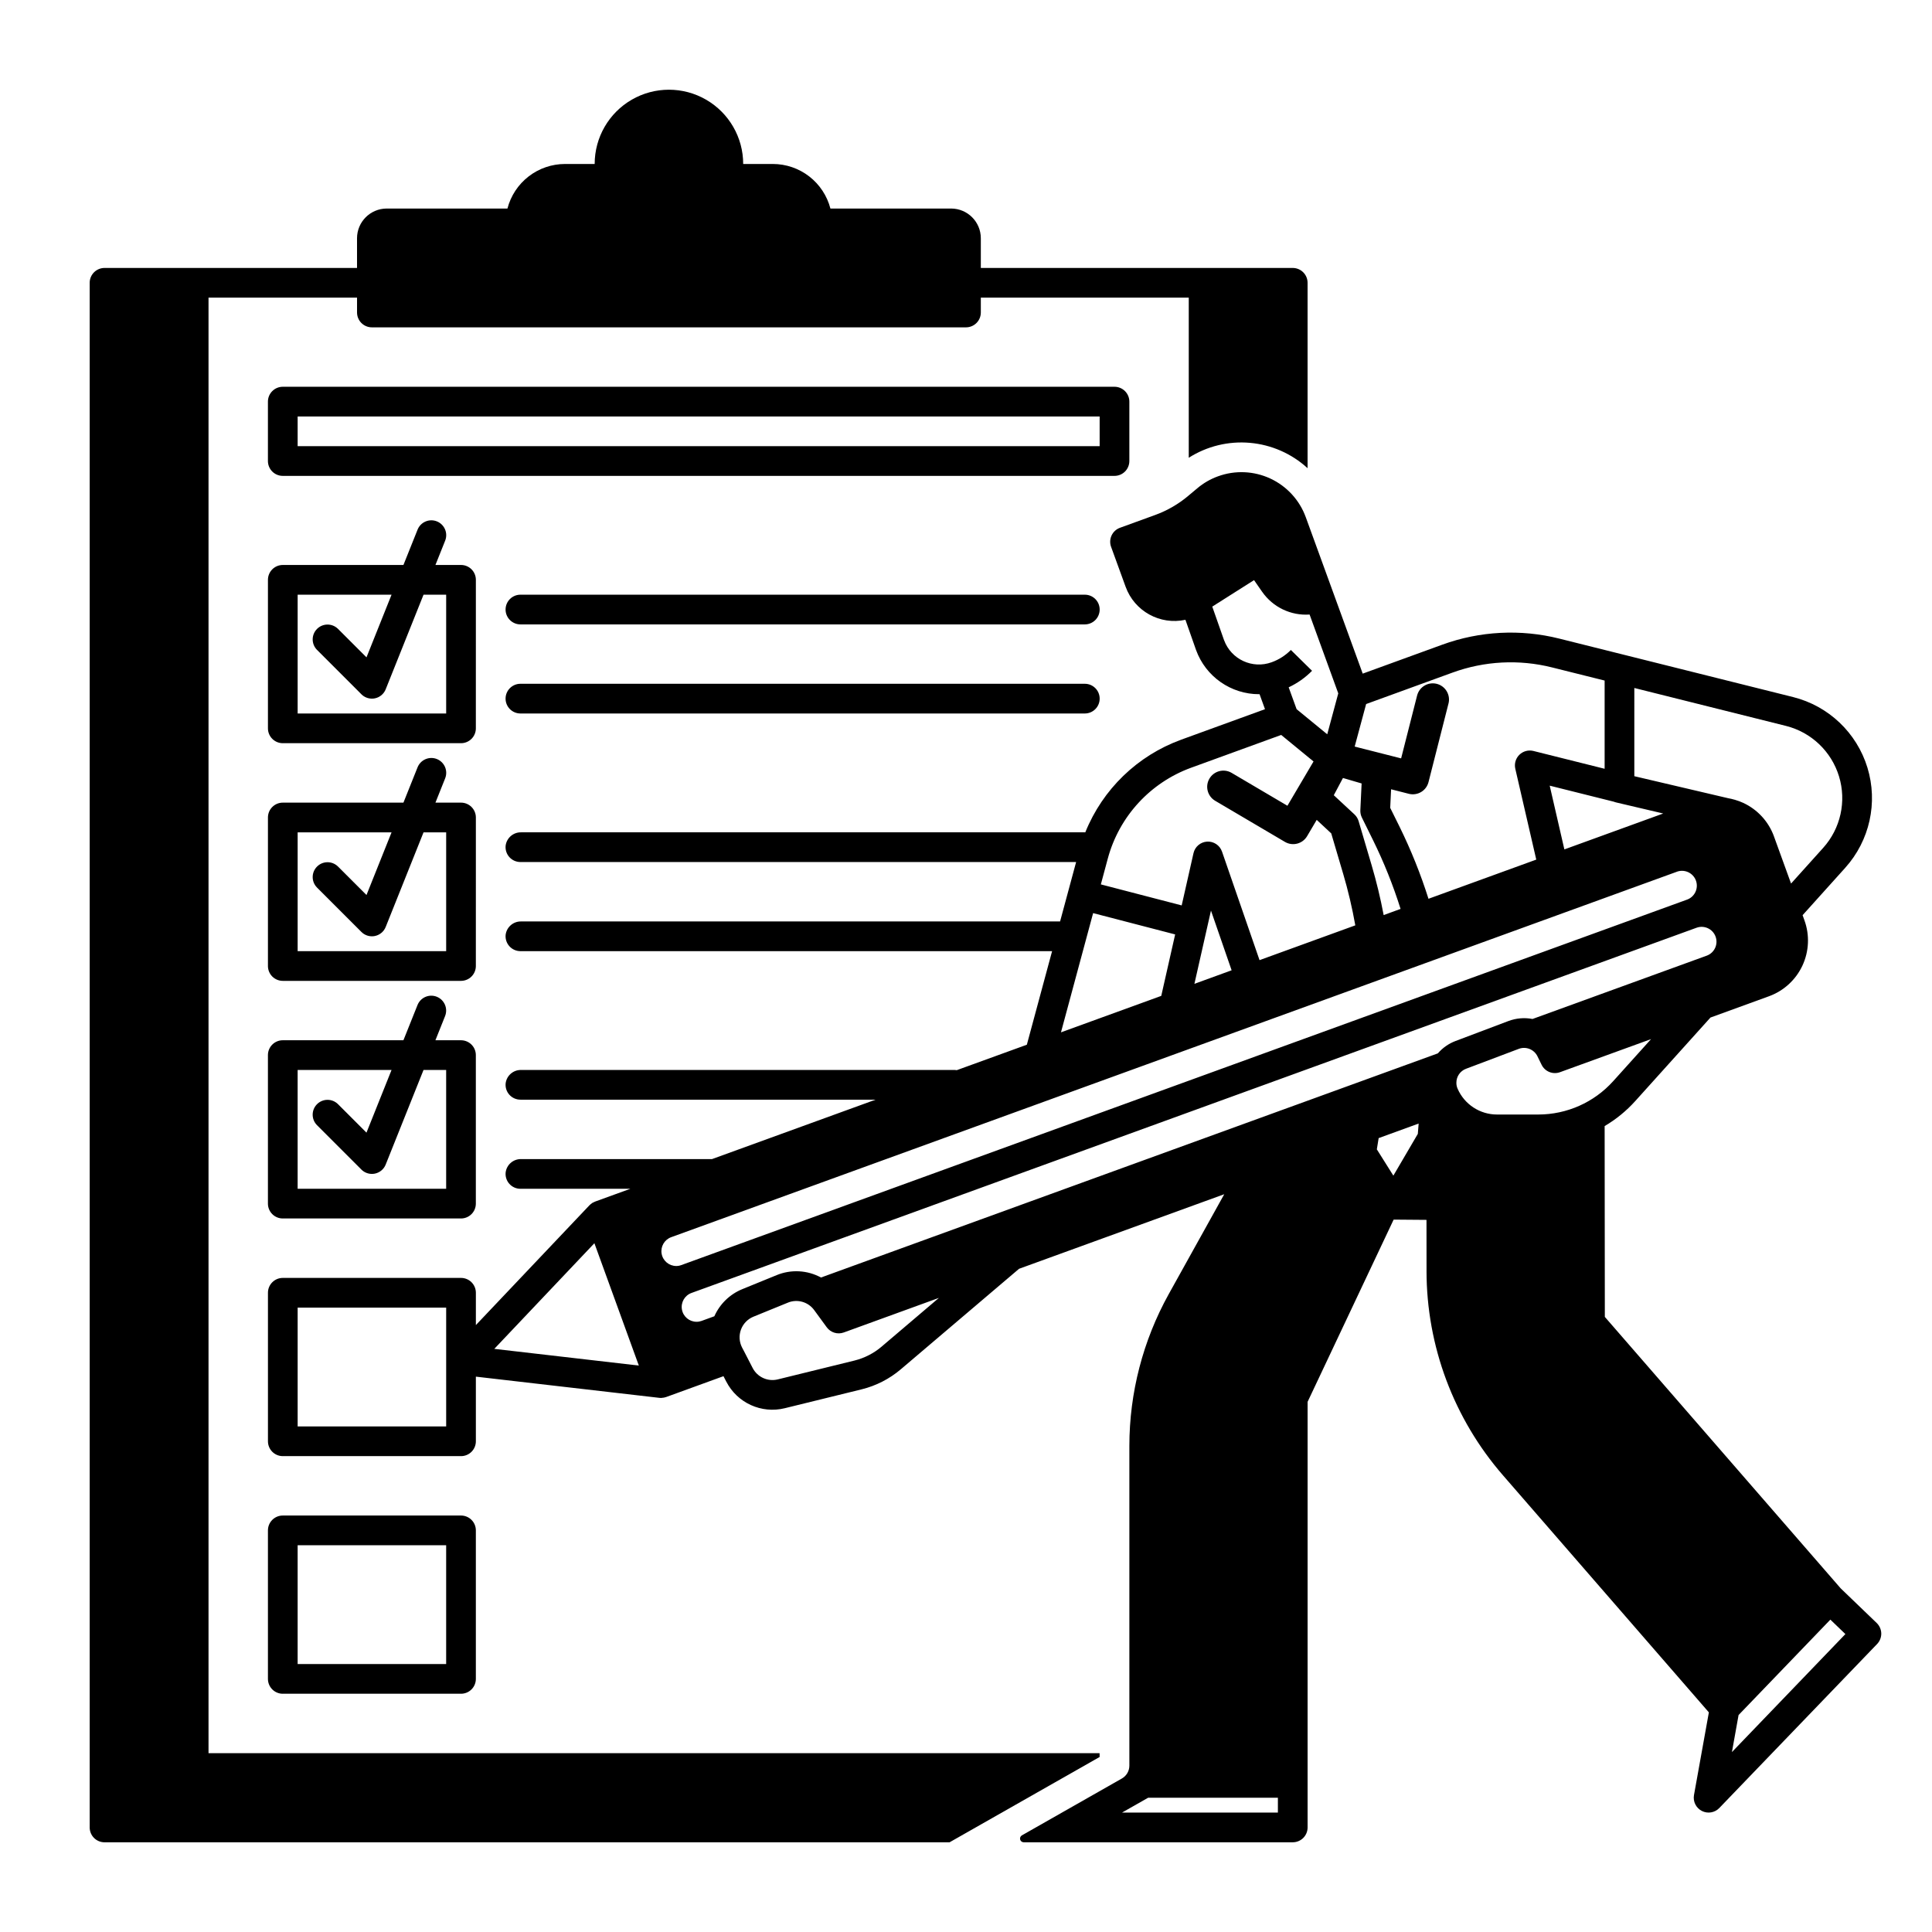 <?xml version="1.0" encoding="UTF-8"?>
<!-- Uploaded to: SVG Repo, www.svgrepo.com, Generator: SVG Repo Mixer Tools -->
<svg fill="#000000" width="800px" height="800px" version="1.1" viewBox="144 144 512 512" xmlns="http://www.w3.org/2000/svg">
 <g>
  <path d="m443.29 266.18v-15.746c0-1.043-0.414-2.043-1.152-2.781-0.738-0.738-1.738-1.156-2.781-1.156h-220.42c-2.172 0-3.934 1.766-3.934 3.938v15.746c0 1.043 0.414 2.043 1.152 2.781 0.738 0.738 1.738 1.152 2.781 1.152h220.42c1.043 0 2.043-0.414 2.781-1.152s1.152-1.738 1.152-2.781zm-7.871-3.938h-212.54v-7.871h212.54z"/>
  <path d="m270.11 297.66c0-1.047-0.414-2.047-1.152-2.785-0.738-0.738-1.738-1.152-2.781-1.152h-6.781l2.562-6.41c0.398-0.973 0.391-2.062-0.02-3.027-0.41-0.965-1.188-1.73-2.164-2.117-0.973-0.391-2.062-0.375-3.023 0.043-0.965 0.418-1.719 1.199-2.102 2.18l-3.734 9.332h-31.973c-2.172 0-3.934 1.762-3.934 3.938v39.359c0 1.043 0.414 2.043 1.152 2.781 0.738 0.738 1.738 1.152 2.781 1.152h47.234c1.043 0 2.043-0.414 2.781-1.152 0.738-0.738 1.152-1.738 1.152-2.781zm-7.871 35.426-39.359-0.004v-31.488h24.887l-6.644 16.613-7.586-7.586h-0.004c-1.543-1.492-3.996-1.473-5.516 0.047s-1.539 3.973-0.047 5.516l11.809 11.809h-0.004c0.738 0.738 1.742 1.152 2.785 1.152 0.266 0.004 0.531-0.023 0.793-0.078 1.293-0.266 2.371-1.168 2.859-2.394l10.031-25.078h5.996z"/>
  <path d="m270.11 360.64c0-1.043-0.414-2.043-1.152-2.781s-1.738-1.152-2.781-1.152h-6.781l2.562-6.41c0.398-0.973 0.391-2.062-0.02-3.027s-1.188-1.73-2.164-2.117c-0.973-0.391-2.062-0.375-3.023 0.043-0.965 0.418-1.719 1.199-2.102 2.176l-3.734 9.336h-31.973c-2.172 0-3.934 1.762-3.934 3.934v39.363c0 1.043 0.414 2.043 1.152 2.781 0.738 0.738 1.738 1.152 2.781 1.152h47.234c1.043 0 2.043-0.414 2.781-1.152s1.152-1.738 1.152-2.781zm-7.871 35.426h-39.359v-31.488h24.887l-6.644 16.613-7.586-7.586h-0.004c-1.543-1.492-3.996-1.473-5.516 0.047-1.52 1.516-1.539 3.973-0.047 5.516l11.809 11.809h-0.004c0.738 0.738 1.742 1.152 2.785 1.152 0.266 0 0.531-0.023 0.793-0.078 1.293-0.266 2.371-1.168 2.859-2.394l10.031-25.078h5.996z"/>
  <path d="m259.76 408.15c-0.969-0.387-2.051-0.375-3.012 0.035-0.961 0.414-1.715 1.188-2.102 2.156l-3.734 9.336h-31.973c-2.172 0-3.934 1.762-3.934 3.934v39.363c0 1.043 0.414 2.043 1.152 2.781 0.738 0.738 1.738 1.152 2.781 1.152h47.234c1.043 0 2.043-0.414 2.781-1.152 0.738-0.738 1.152-1.738 1.152-2.781v-39.363c0-1.043-0.414-2.043-1.152-2.781s-1.738-1.152-2.781-1.152h-6.781l2.562-6.41c0.805-2.019-0.176-4.309-2.195-5.117zm2.477 19.398v31.488h-39.359v-31.488h24.887l-6.644 16.613-7.59-7.59c-1.543-1.488-3.996-1.469-5.516 0.051-1.52 1.516-1.539 3.973-0.047 5.516l11.809 11.809h-0.004c0.738 0.738 1.742 1.152 2.785 1.152 0.266 0 0.531-0.027 0.793-0.078 1.293-0.27 2.371-1.168 2.859-2.394l10.031-25.078z"/>
  <path d="m218.94 592.86h47.234c1.043 0 2.043-0.414 2.781-1.152 0.738-0.738 1.152-1.738 1.152-2.785v-39.359c0-1.043-0.414-2.043-1.152-2.781-0.738-0.738-1.738-1.152-2.781-1.152h-47.234c-2.172 0-3.934 1.762-3.934 3.934v39.359c0 1.047 0.414 2.047 1.152 2.785 0.738 0.738 1.738 1.152 2.781 1.152zm3.938-39.359h39.359v31.488h-39.359z"/>
  <path d="m631.81 564.94-62.512-71.949-0.051-50.57c3.019-1.781 5.75-4.008 8.098-6.613l19.945-22.148 15.469-5.629c3.93-1.418 7.129-4.344 8.898-8.125 1.766-3.781 1.957-8.113 0.531-12.035l-0.48-1.34 11.316-12.574h-0.004c6.473-7.199 8.699-17.262 5.871-26.52-2.832-9.258-10.305-16.355-19.695-18.707l-45.059-11.266-16.887-4.223h0.004c-10.281-2.582-21.102-2.019-31.059 1.613l-21.059 7.664-7.832-21.52-6.777-18.617-0.473-1.301v0.004c-1.641-4.531-5.016-8.219-9.383-10.258-4.367-2.035-9.363-2.25-13.891-0.598-1.992 0.719-3.84 1.785-5.461 3.152l-2.281 1.906-0.195 0.168c-2.578 2.16-5.512 3.856-8.672 5.008l-9.367 3.406c-0.98 0.355-1.781 1.09-2.223 2.035-0.441 0.949-0.488 2.031-0.129 3.012l3.848 10.578c2.344 6.481 9.121 10.223 15.852 8.758l2.832 8.059h0.004c1.246 3.418 3.516 6.367 6.496 8.453 2.984 2.086 6.535 3.207 10.172 3.207 0.039 0 0.09-0.012 0.137-0.012l1.445 3.984-22.258 8.098v0.004c-11.551 4.211-20.773 13.133-25.367 24.543-0.039 0-0.078-0.012-0.129-0.012h-149.4c-2.07-0.035-3.832 1.496-4.086 3.551-0.109 1.105 0.258 2.207 1.004 3.027 0.746 0.824 1.805 1.293 2.914 1.293h147.27l-4.25 15.742-142.85 0.004c-2.07-0.035-3.832 1.496-4.086 3.551-0.109 1.105 0.258 2.203 1.004 3.027s1.805 1.293 2.914 1.293h140.9l-6.691 24.797-18.566 6.742c-0.168-0.027-0.34-0.043-0.512-0.051h-114.96c-2.07-0.035-3.832 1.496-4.086 3.551-0.109 1.105 0.254 2.207 1 3.027 0.746 0.824 1.809 1.293 2.918 1.293h94.121l-43.336 15.742-50.617 0.004c-2.07-0.035-3.832 1.496-4.086 3.551-0.109 1.105 0.254 2.203 1 3.027 0.746 0.824 1.809 1.293 2.918 1.293h29.125l-9.348 3.394c-0.031 0.02-0.062 0.035-0.098 0.051-0.188 0.07-0.367 0.156-0.539 0.254-0.039 0.027-0.078 0.051-0.121 0.07-0.168 0.109-0.332 0.234-0.48 0.371-0.059 0.051-0.109 0.098-0.156 0.148-0.043 0.027-0.078 0.062-0.109 0.098l-30.082 31.734v-8.57c0-1.043-0.414-2.043-1.152-2.781-0.738-0.738-1.738-1.152-2.781-1.152h-47.234c-2.172 0-3.934 1.762-3.934 3.934v39.359c0 1.047 0.414 2.047 1.152 2.785 0.738 0.738 1.738 1.152 2.781 1.152h47.234c1.043 0 2.043-0.414 2.781-1.152s1.152-1.738 1.152-2.785v-17.129l48.609 5.617c0.055 0 0.105 0 0.16 0.012 0.07 0 0.148 0.012 0.215 0.012 0.031 0 0.059 0.012 0.078 0.012 0.059 0 0.109-0.02 0.156-0.02v-0.004c0.211-0.008 0.418-0.031 0.621-0.07 0.09-0.02 0.176-0.051 0.254-0.07 0.109-0.031 0.207-0.039 0.316-0.078l15.211-5.531 0.738 1.438h0.004c2.914 5.664 9.336 8.578 15.516 7.047l20.359-5c3.816-0.941 7.363-2.758 10.363-5.301l31.352-26.648 54.375-19.758-14.742 26.527c-6.809 12.285-10.391 26.102-10.402 40.148v84.754-0.004c0.004 1.414-0.758 2.719-1.984 3.414l-26.492 15.066c-0.391 0.223-0.582 0.676-0.465 1.109 0.113 0.43 0.504 0.73 0.949 0.73h71.289c1.043 0 2.047-0.414 2.785-1.152 0.738-0.738 1.152-1.738 1.152-2.781v-112.79l22.801-48.293 8.707 0.07 0.012 13.539h-0.004c0.012 19.902 7.207 39.133 20.262 54.156l54.562 62.82-3.945 21.922c-0.305 1.707 0.543 3.414 2.086 4.203 1.543 0.793 3.426 0.477 4.625-0.777l41.82-43.465c0.723-0.754 1.117-1.758 1.102-2.805-0.027-1.043-0.461-2.035-1.211-2.762zm-369.57-42.922h-39.359v-31.488h39.359zm12.754-20.555 26.527-27.996 11.777 32.422zm302.12-175.14 40.176 10.047h0.004c6.707 1.684 12.047 6.758 14.066 13.375 2.019 6.613 0.426 13.805-4.199 18.949l-8.512 9.457-4.527-12.488h0.004c-1.422-3.926-4.352-7.125-8.141-8.887-0.699-0.324-1.422-0.594-2.164-0.805l0.012-0.012-0.117-0.02h-0.004c-0.562-0.168-1.141-0.301-1.719-0.402l-24.879-5.836zm-4.832 30.328 12.488 2.934-26.195 9.516-3.887-16.895 16.953 4.242 0.004-0.004c0.207 0.09 0.418 0.156 0.641 0.207zm-66.242-26.074 22.848-8.316h0.004c8.477-3.102 17.691-3.582 26.449-1.379l13.902 3.473v23.379l-18.883-4.723c-1.328-0.328-2.731 0.055-3.711 1.016-0.977 0.957-1.383 2.356-1.082 3.688l5.559 24.09-28.566 10.383h0.004c-2.062-6.519-4.613-12.875-7.625-19.012l-2.519-5.086 0.234-4.922 4.703 1.199c1.105 0.281 2.273 0.109 3.254-0.473 0.977-0.582 1.684-1.531 1.961-2.637l5.293-20.812h0.004c0.582-2.297-0.809-4.633-3.106-5.219-2.301-0.582-4.637 0.805-5.219 3.106l-4.231 16.648-12.309-3.129zm-1.199 21.047-0.336 7.106v-0.004c-0.027 0.668 0.109 1.332 0.406 1.93l2.961 6.004c2.891 5.875 5.328 11.965 7.293 18.211l-4.477 1.633h-0.004c-0.844-4.477-1.914-8.91-3.207-13.281l-3.434-11.621c-0.203-0.676-0.578-1.285-1.094-1.773l-5.481-5.086 2.43-4.566zm-36.449-37.953-3.129-8.914 11.07-7.016 2.144 3.09 0.004-0.004c2.836 4.082 7.613 6.375 12.574 6.031l7.598 20.891-2.922 10.844-8.117-6.652-2.106-5.797-0.004 0.004c2.309-1.082 4.41-2.562 6.199-4.379l-5.609-5.519v-0.004c-1.434 1.453-3.176 2.566-5.098 3.258-5.09 1.855-10.723-0.75-12.602-5.836zm-30.809 57.836c3.008-11.137 11.25-20.113 22.094-24.059l23.852-8.68 8.57 7.027-6.918 11.738-14.809-8.727c-2.043-1.188-4.66-0.5-5.859 1.535-1.199 2.031-0.527 4.652 1.5 5.863l18.5 10.902c2.043 1.207 4.676 0.531 5.883-1.512l2.547-4.32 3.848 3.582 3.129 10.598h0.004c1.336 4.527 2.422 9.125 3.246 13.773l-25.379 9.219-9.949-28.773v0.004c-0.574-1.66-2.184-2.738-3.938-2.641-1.754 0.102-3.231 1.348-3.617 3.062l-3.129 13.844-21.422-5.57zm32.809 29.629-9.859 3.59 4.387-19.414zm-36.703-15.152 21.738 5.648-3.68 16.285-26.578 9.664zm-110.48 93.52c-1.906-0.004-3.539-1.375-3.871-3.258-0.328-1.879 0.738-3.727 2.535-4.379l266.35-96.785h-0.004c0.996-0.418 2.113-0.406 3.102 0.023 0.984 0.434 1.754 1.25 2.121 2.262 0.367 1.012 0.305 2.129-0.176 3.094-0.477 0.965-1.332 1.691-2.359 2.012l-266.35 96.785c-0.434 0.164-0.891 0.246-1.352 0.246zm54.395 21.391h0.004c-2.07 1.754-4.516 3.004-7.144 3.66l-20.348 5c-2.652 0.652-5.398-0.598-6.652-3.019l-2.32-4.508c-0.012-0.012-0.012-0.012-0.012-0.02l-0.473-0.895c-0.762-1.473-0.871-3.195-0.297-4.754 0.574-1.555 1.773-2.797 3.309-3.422l9.121-3.719v-0.004c2.508-1.027 5.394-0.207 6.984 1.988l3.316 4.535c1.035 1.418 2.879 1.98 4.527 1.379l25.199-9.16zm105.05 123.46h-41.309l6.926-3.938h34.383zm37.086-179.87-6.484 11.07-4.379-6.965 0.48-2.981 10.598-3.856zm5.305-21.332-163.47 59.402c-3.625-1.969-7.945-2.199-11.762-0.629l-9.113 3.719h0.004c-3.297 1.348-5.945 3.918-7.391 7.176l-3.375 1.23c-0.43 0.156-0.883 0.238-1.34 0.234-1.91 0.004-3.547-1.367-3.879-3.25-0.332-1.883 0.734-3.734 2.531-4.387l266.35-96.785c2.043-0.746 4.305 0.309 5.047 2.352 0.746 2.043-0.309 4.305-2.352 5.047l-46.16 16.777c-2.156-0.414-4.383-0.219-6.434 0.562l-13.965 5.273c-1.812 0.684-3.426 1.812-4.691 3.277zm15.676 16.207c-4.531 0-8.633-2.688-10.441-6.84-0.219-0.496-0.328-1.031-0.324-1.574-0.012-1.652 1.012-3.133 2.559-3.711l13.965-5.273h-0.004c1.91-0.723 4.059 0.125 4.961 1.957l1.102 2.254c0.883 1.809 2.988 2.656 4.879 1.969l24.129-8.766-10.047 11.16v-0.004c-5.055 5.613-12.254 8.82-19.809 8.828zm62.258 168.96 1.762-9.82 0.051-0.051 24.273-25.23 3.984 3.828z"/>
  <path d="m435.4 608.61h-236.14v-385.73h39.359v3.938-0.004c0 1.047 0.414 2.047 1.152 2.785 0.738 0.738 1.742 1.152 2.785 1.152h157.44c1.043 0 2.043-0.414 2.781-1.152 0.738-0.738 1.152-1.738 1.152-2.785v-3.934h55.105v42.43c4.82-3.066 10.52-4.453 16.211-3.953 5.695 0.5 11.062 2.859 15.277 6.719v-49.133c0-1.043-0.414-2.043-1.152-2.781-0.738-0.738-1.742-1.152-2.785-1.152h-82.656v-7.875c-0.004-4.344-3.527-7.863-7.871-7.871h-31.988c-0.879-3.375-2.852-6.367-5.609-8.504-2.758-2.137-6.144-3.297-9.633-3.305h-7.875c0-7.031-3.75-13.527-9.84-17.043-6.09-3.516-13.59-3.516-19.68 0s-9.84 10.012-9.84 17.043h-7.871c-3.488 0.008-6.879 1.168-9.637 3.305-2.758 2.137-4.731 5.129-5.606 8.504h-31.992c-4.344 0.008-7.863 3.527-7.871 7.871v7.871l-66.91 0.004c-2.176 0-3.938 1.762-3.938 3.934v409.35c0 1.043 0.414 2.043 1.152 2.781 0.738 0.738 1.738 1.152 2.785 1.152h223.94l39.773-22.613z"/>
  <path d="m431.49 301.6h-149.57c-2.172 0-3.938 1.762-3.938 3.938 0 2.172 1.766 3.934 3.938 3.934h149.57c2.172 0 3.934-1.762 3.934-3.934 0-2.176-1.762-3.938-3.934-3.938z"/>
  <path d="m431.49 325.21h-149.57c-2.172 0-3.938 1.762-3.938 3.934 0 2.176 1.766 3.938 3.938 3.938h149.57c2.172 0 3.934-1.762 3.934-3.938 0-2.172-1.762-3.934-3.934-3.934z"/>
 </g>
</svg>